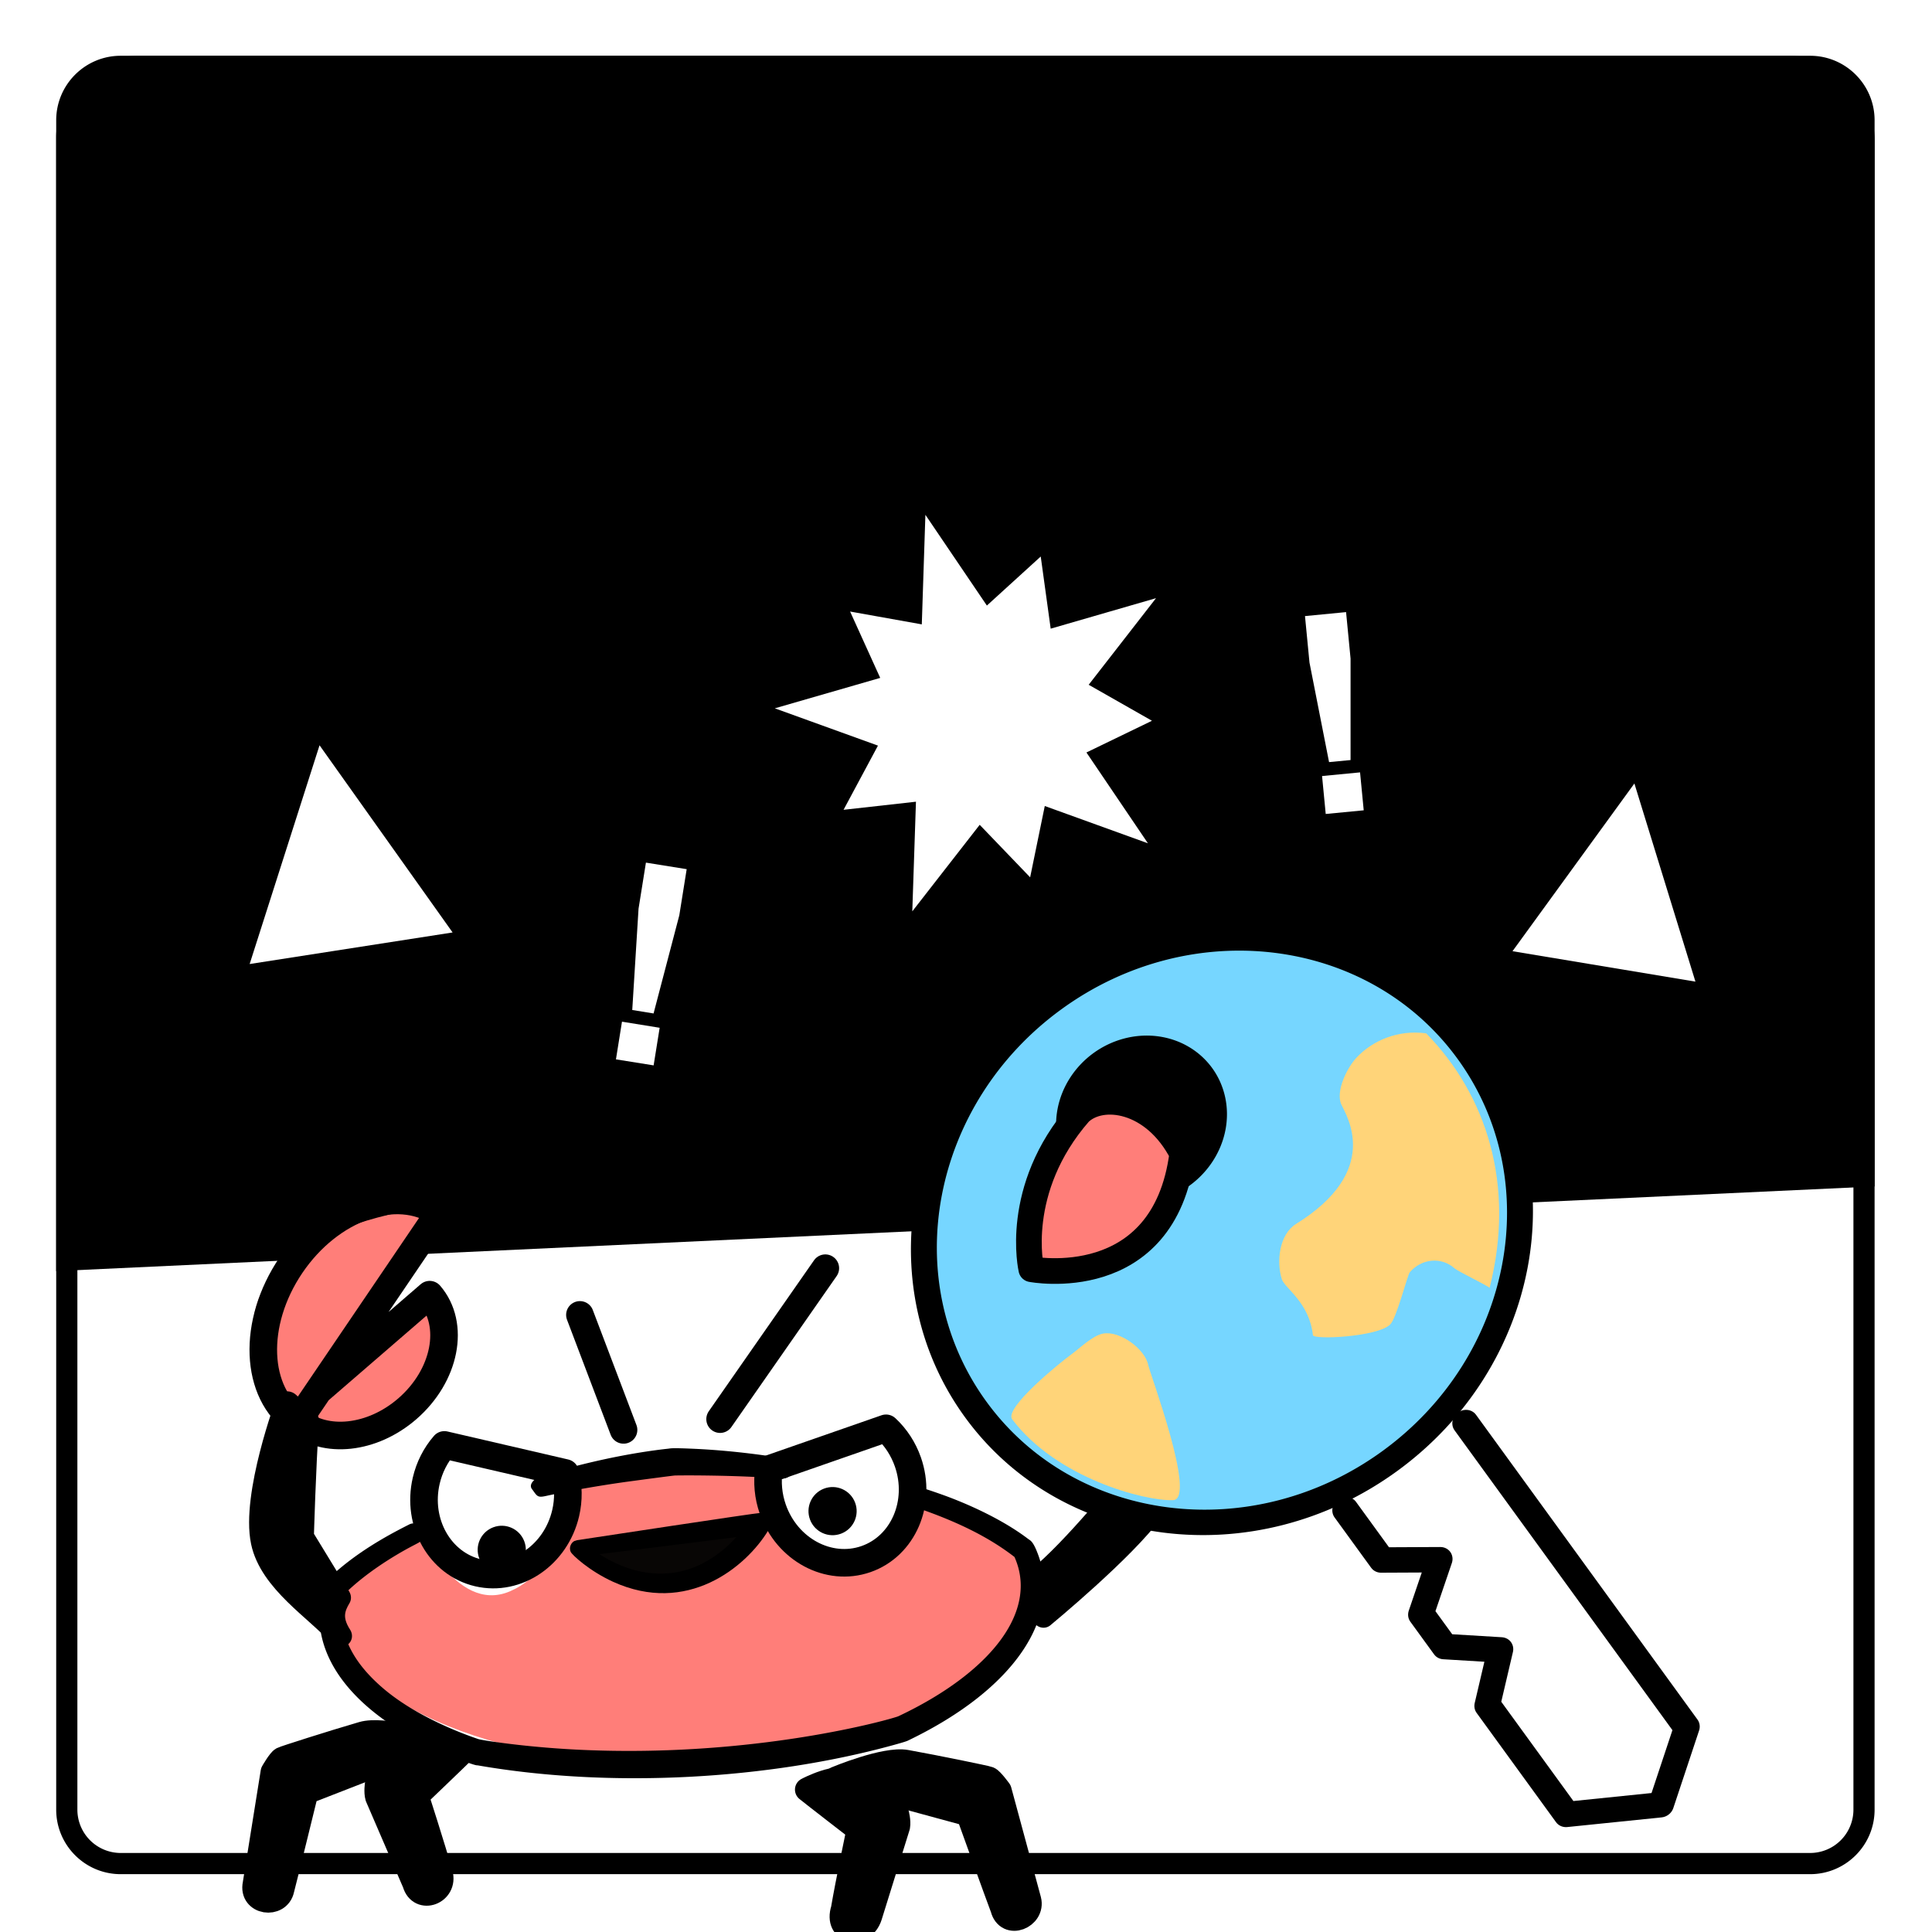 <svg xmlns="http://www.w3.org/2000/svg" xml:space="preserve" style="fill-rule:evenodd;clip-rule:evenodd;stroke-linejoin:round;stroke-miterlimit:2" viewBox="0 0 301 301"><path d="M-64 7h218v236H-64z" style="fill:none" transform="matrix(1.376 0 0 1.271 88.48 -8.56)"/><path d="M292.063 21.934c0-7.31-5.93-13.24-13.25-13.24H21.493c-3.38 0-6.62 1.34-9.01 3.73a12.78 12.78 0 0 0-3.73 9v176.61l283.31-13.19zm-196.1 143.11.94-5.87 5.87.95-.94 5.86zm2.54-7.69.98-15.78 1.15-7.18 6.35 1.02-1.15 7.19-4.01 15.29zm156.13-35.29 9.51 30.87-28.5-4.74zm-204.85-5.95 20.73 29.16-31.62 4.92zm94.39-35.91 9.58 14.14 8.39-7.64 1.55 11.24 16.41-4.75-10.49 13.49 9.86 5.61-10.21 4.94 9.58 14.15-16.07-5.81-2.28 11.11-7.86-8.18-10.5 13.48.57-17.08-11.28 1.26 5.36-10-16.07-5.81 16.42-4.74-4.69-10.34 11.17 2zm62.37 46.61-.57-5.91 5.92-.57.57 5.91zm.52-8.08-3.05-15.51-.7-7.24 6.4-.62.7 7.24v15.81z"/><path d="M292.056 18.738c0-5.547-4.501-10.05-10.045-10.05H18.806c-5.546 0-10.05 4.503-10.05 10.05v263.2c0 5.548 4.504 10.051 10.05 10.051h263.205c5.544 0 10.045-4.503 10.045-10.05zm-3.297 0v263.2a6.75 6.75 0 0 1-6.748 6.75H18.806a6.753 6.753 0 0 1-6.75-6.75v-263.2a6.753 6.753 0 0 1 6.75-6.75h263.205a6.75 6.75 0 0 1 6.748 6.75"/><path d="M944.003 1922.05c3.588 0 6.503 1.08 9.808 1.32.985 10.54 14.476 9.75 16.303 2.47 7.847 2.06 12.769 5.17 12.769 9.16 0 7.55-17.673 14.59-39.442 14.59-21.768 0-39.441-7.04-39.441-14.59 0-3.34 3.45-6.07 9.178-8.07 0 0 4.334 8.57 10.589 6.47 6.745-2.25 5.621-9.71 5.621-9.71 4.366-.45 9.666-1.64 14.615-1.64" style="fill:#ff7e79" transform="matrix(1.385 -.029 -.013 1.702 -1174.818 -3015.943)"/><path d="M1013.83 1890s19.17 2 8.02 20.44c0 0-14.33-2.21-8.02-13.15l6.13 6.57zM952.075 1917.08s-13.052-14.65 12.151-18.55l-7.769 13.74 7.295-5.9s3.443 14.96-11.677 10.71" style="fill:#ff7e79" transform="matrix(1.869 .015 -.015 1.869 -1705.067 -3375.096)"/><path d="M7078.48 6186.34c-6.89-17.96-18.25-44.43-18.25-44.43l-23.34-15.81c.31-4.48.04-9.7-6.97-14.16 12.41 5.38 32.88 7.19 42.56 20.4 11.44 15.63 15.51 56.86 15.51 56.86z" style="fill-rule:nonzero;stroke:#000;stroke-width:9.64px" transform="matrix(-.36 -.18 .166 -.333 1569.117 3555.432)"/><path d="M7103.54 6188.55c-6.89-17.96-26.56-48.07-26.56-48.07l-43.84-11.37c-9.38-4.83-1.01-13.79-1.01-13.79 12.41 5.37 47.64 5.39 57.32 18.6 11.44 15.63 27.69 56.49 27.69 56.49z" style="fill-rule:nonzero;stroke:#000;stroke-width:9.64px" transform="matrix(.113 .387 -.358 .104 1574.433 -3146.473)"/><path d="M6993.11 6174.76c-5.32-3.75-17.92 2.18-17.92 2.18 2.04 1.87 19.29 16.71 19.29 16.71s-5.45 20.56-7.73 30.7c-1.71 7.59 8.8 10.89 10.5 3.3l12.75-34.45c.48-2.03-.15-5-.15-5s-8.85-7.88-16.74-13.44Z" style="fill-rule:nonzero;stroke:#000;stroke-width:9.39px" transform="matrix(-.398 .021 .021 .398 2718.686 -2332.126)"/><path d="M6993.11 6174.76c-5.32-3.75-17.92 2.18-17.92 2.18 2.04 1.87 19.29 16.71 19.29 16.71s-5.45 20.56-7.73 30.7c-3.42 9.02 7.37 11.58 10.5 3.3l12.75-34.45c.48-2.03-.15-5-.15-5s-8.85-7.88-16.74-13.44Z" style="fill-rule:nonzero;stroke:#000;stroke-width:9.39px" transform="matrix(.398 -.021 .021 .398 -2780.118 -2033.128)"/><path d="M7021.14 6135.28c-8.2-1.93-27.62 5.02-27.62 5.02.13.05 50.74 16.71 50.74 16.71s9.65 32.01 11.41 37.48c1.76 6.66 12.63 4.69 10.66-2.73l-9.31-43.35s-2.82-4.38-4.02-4.93c-.82-.39-19.7-5.34-31.86-8.2Z" style="fill-rule:nonzero;stroke:#000;stroke-width:9.39px" transform="matrix(-.398 .021 .021 .398 2722.052 -2319.195)"/><path d="M7021.14 6135.28c-8.2-1.93-27.62 5.02-27.62 5.02.13.05 50.74 16.71 50.74 16.71s9.65 32.01 11.41 37.48c1.54 7.75 12 3.94 10.66-2.73l-9.31-43.35s-2.82-4.38-4.02-4.93c-.82-.39-19.7-5.34-31.86-8.2Z" style="fill-rule:nonzero;stroke:#000;stroke-width:9.39px" transform="matrix(.398 -.021 .021 .398 -2782.073 -2019.91)"/><path d="M123.482 228.975c-.021.191-.177 1.516-1.958 1.376-7.152-.566-15.901-.5-16.394-.469-.438.026-6.533.846-7.102.923-1.032.138-6.948.948-13.055 2.28-1.288.28-1.305-.04-2.096-1.096-.106-.146-.664-.895 1.126-1.962.012-.007 2.12-.649 3.696-1.085 8.718-2.406 15.064-3.094 16.394-3.24.41-.044.407-.154 4.222.023 6.577.308 12.21 1.228 13.262 1.399q.16.031.32.053c.19.03 1.769.263 1.585 1.798M158.054 242.571c-3.857-2.977-8.65-5.438-15.52-7.772-.608-.205-.636-.22-.926-.794a33 33 0 0 1-.094-1.228c.262-.308.431-.735.79-.917.363-.185.806-.126 1.211-.102 0 0 1.52.475 3.157 1.064.704.253 8.06 2.8 13.497 6.929.38.287.767.314 1.555 2.425 3.693 9.907-3.744 20.982-19.996 28.872-.352.173-.338.225-2.622.852-19.574 5.368-44.01 6.74-64.707 3.134-.063-.01-.13.15-3.204-1.065-16.94-6.686-24.027-17.17-20.579-27.066.11-.307-.11-.51 2.44-2.636 4.163-3.468 8.732-5.758 10.695-6.76a1.6 1.6 0 0 1 1.223-.091c.016.003.93.793.93.803.033.401.213.825.085 1.208-.314.96-.625.713-3.842 2.602-4.765 2.802-7.346 5.21-8.297 6.135-.786 2.586-1.918 8.355 6.038 15.037 5.663 4.759 13.768 7.445 14.632 7.742.487.169 6.915 1.205 14.996 1.627 27.981 1.457 49.695-4.828 50.452-5.186 8.215-3.872 14.563-8.879 17.413-14.225 2.78-5.209 1.343-9.065.673-10.588"/><path d="M7845.25 6077.75c2.46-4.64 3.75-9.9 3.75-15.25 0-16.83-12.55-30.5-28-30.5s-28 13.67-28 30.5c0 5.35 1.29 10.61 3.75 15.25z" style="fill:none;stroke:#000;stroke-width:10.79px" transform="matrix(.376 -.131 -.131 -.376 -2015.589 3535.487)"/><path d="M7845.25 6077.75c2.46-4.64 3.75-9.9 3.75-15.25 0-16.83-12.55-30.5-28-30.5s-28 13.67-28 30.5c0 5.35 1.29 10.61 3.75 15.25z" style="fill:none;stroke:#000;stroke-width:10.79px" transform="matrix(-.388 -.09 .09 -.388 2566.191 3289.354)"/><path d="M671 2727h43s-8.376 10.99-21.5 11-21.5-11-21.5-11" style="fill:#080605" transform="matrix(.659 -.09 .09 .659 -597.75 -1494.44)"/><path d="M89.912 239.955c2.283-.346 28.004-4.263 28.557-4.244.826.028 2.276.99 1.23 2.717-3.516 5.782-12.69 13.258-24.21 7.997-3.639-1.662-6.333-4.145-6.566-4.637-.372-.78.174-1.533.57-1.702.136-.052.284-.072.419-.13m3.471 2.176c1.659 1.068 3.681 2.039 5.717 2.545 7.545 1.886 12.792-2.093 15.616-5.197-9.496 1.192-11.407 1.44-21.333 2.652"/><path d="m581.701 1117.16-5.993-46.26c12.45-1.61 24.214 9.99 26.277 25.91 1.894 14.62-5.058 27.81-15.854 31.11m.129.31c-15.099 6.22-34.174-5.34-42.606-25.82-8.433-20.47-3.028-42.11 12.07-48.33z" style="fill:none;stroke:#000;stroke-width:8.74px" transform="matrix(.271 .41 -.41 .271 349.995 -324.548)"/><path d="m581.701 1117.16-5.993-46.26c12.45-1.61 24.214 9.99 26.277 25.91 1.894 14.62-5.058 27.81-15.854 31.11m.129.31c-15.099 6.22-34.174-5.34-42.606-25.82-8.433-20.47-3.028-42.11 12.07-48.33z" style="fill:none;stroke:#000;stroke-width:8.74px" transform="matrix(-.351 .344 .344 .351 -5.67 -388.951)"/><path d="M597 996.344 618 982M584 993v-17" style="fill:none;stroke:#000;stroke-width:3.81px;stroke-linecap:round;stroke-miterlimit:1.5" transform="matrix(1.054 -.4 .4 1.054 -915.588 -590.248)"/><circle cx="563.328" cy="999.672" r="3.328" transform="matrix(1.054 -.4 .4 1.054 -915.444 -586.864)"/><circle cx="563.328" cy="999.672" r="3.328" transform="matrix(1.054 -.4 .4 1.054 -863.904 -592.894)"/><path d="M3308 247h103l13 17-13 21h-36.93l-10.14-11-9.65 11h-11.03l-9.03-12-9.2 12H3308" style="fill:none;stroke:#000;stroke-width:6.79px;stroke-linecap:round;stroke-miterlimit:1.5" transform="matrix(.335 .461 -.492 .357 -758.369 -1391.537)"/><path d="M3177.87 668.266c15.93 0 28.86 12.935 28.86 28.867S3193.8 726 3177.87 726c-15.94 0-28.87-12.935-28.87-28.867s12.93-28.867 28.87-28.867m-13.85 21.846a7.02 7.02 0 0 1 7.02 7.021 7.02 7.02 0 0 1-7.02 7.021 7.027 7.027 0 0 1-7.02-7.021 7.027 7.027 0 0 1 7.02-7.021" style="fill:#76d6ff;stroke:#000;stroke-width:2.51px;stroke-linecap:round;stroke-miterlimit:1.5" transform="matrix(.905 1.247 -1.33 .966 -1758.407 -4444.573)"/><path d="M3180.88 723.751c-1.42.023-1.8-6.826-1.8-8.139 0-1.011-.28-2.666.18-3.594.73-1.463 3.76-2.372 5.25-1.726.84.36 13.89 3.732 12.54 5.622-1.61 2.243-8.75 7.717-16.17 7.837M3173.9 670.511c-2 1.953-2.6 4.538-2.15 6.703.26 1.274 1.5 3.494 2.93 3.764 1.26.238 7.82.567 7.08 10.129-.14 1.855 1.88 3.603 3.68 4.162.9.282 3.53-.824 6.42.731.42.227 3.97-4.831 3.72-6.509-.12-.847-3.03-4.086-3.11-4.431-.42-1.671.6-3.281 2.32-3.64.5-.102 3.44-1.604 3.7-1.604-6.88-7.756-16.02-10.498-24.59-9.305" style="fill:#ffd479" transform="matrix(.905 1.247 -1.33 .966 -1758.407 -4444.573)"/><path d="M2184 2071.62c3.43-3.28 11.62-2.18 16 6.38-2.84 22-23.52 18-23.52 18s-2.92-12.43 7.52-24.38" style="fill:#ff7e79;stroke:#000;stroke-width:4px;stroke-linecap:round;stroke-miterlimit:1.5" transform="matrix(1 0 0 1 -2015.805 -1898.26)"/></svg>